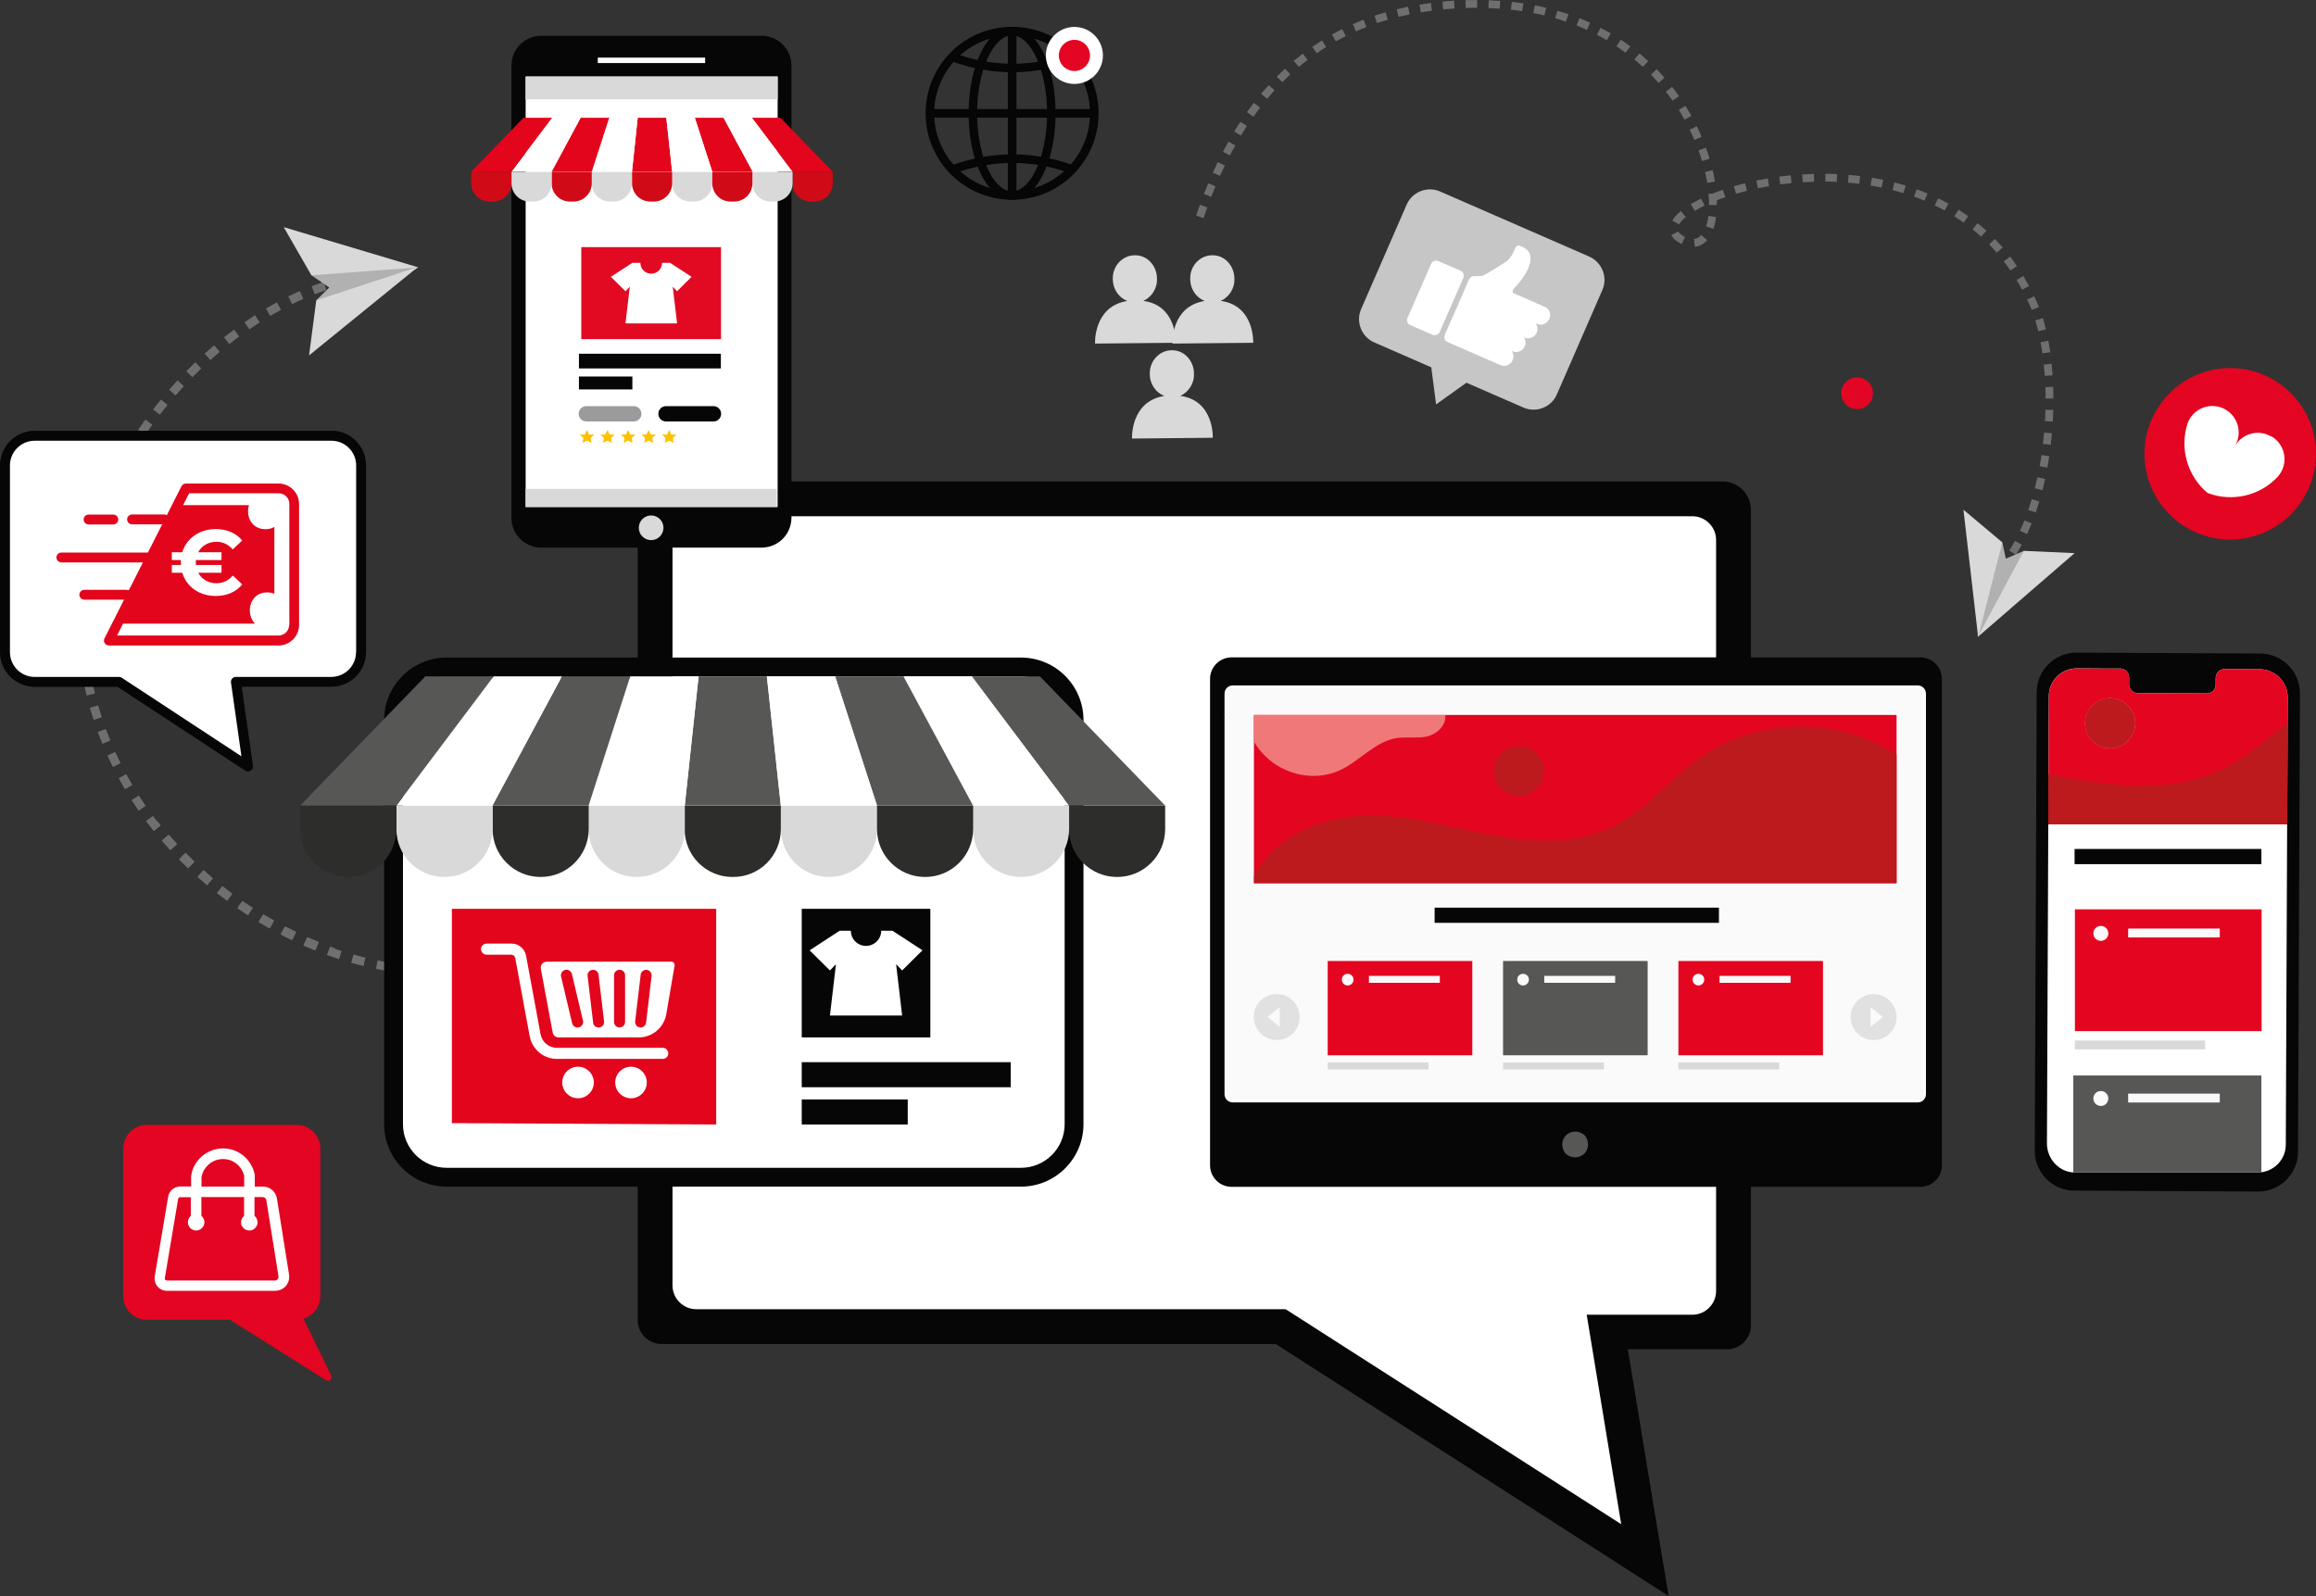 <?xml version="1.0" encoding="UTF-8"?>
<svg id="Ebene_1" data-name="Ebene 1" xmlns="http://www.w3.org/2000/svg" viewBox="0 0 826.01 569.31">
  <rect x="0" y="0" width="826.01" height="569.31" fill="#333333" stroke="none"/>
  <defs>
    <style>
      .cls-1 {
        fill: #e40521;
      }

      .cls-2 {
        fill: #6f6f6e;
      }

      .cls-3 {
        fill: #e2051b;
      }

      .cls-4 {
        fill: #b1b1b1;
      }

      .cls-5 {
        fill: #e30521;
      }

      .cls-6 {
        fill: #fcc200;
      }

      .cls-7 {
        fill: #98796e;
      }

      .cls-8 {
        fill: #fff;
      }

      .cls-9 {
        fill: #e1e1e1;
      }

      .cls-10 {
        fill: #060606;
      }

      .cls-11 {
        fill: #575756;
      }

      .cls-12 {
        fill: #f17879;
      }

      .cls-13 {
        fill: #2d2d2b;
      }

      .cls-14 {
        fill: #fcce84;
      }

      .cls-15 {
        fill: #9c9b9b;
      }

      .cls-16 {
        fill: #e2051c;
      }

      .cls-17 {
        fill: #a7c6be;
      }

      .cls-18 {
        fill: #bc1a1d;
      }

      .cls-19 {
        fill: #e20a22;
      }

      .cls-20 {
        fill: #fbdcd2;
      }

      .cls-21 {
        fill: #e30524;
      }

      .cls-22 {
        fill: #c6c6c6;
      }

      .cls-23 {
        fill: #fafafa;
      }

      .cls-24 {
        fill: #d9d9d9;
      }

      .cls-25 {
        fill: #d10a17;
      }
    </style>
  </defs>
  <path class="cls-2" d="M165.45,344.99l.15,3.06c-1.5.07-3.02.12-4.53.14l-.04-3.06c1.47-.02,2.96-.06,4.42-.13ZM156.61,345.1l-.07,3.06c-1.5-.04-3.03-.1-4.53-.19l.18-3.06c1.47.09,2.95.15,4.42.19ZM147.78,344.57l-.29,3.05c-1.49-.14-3.01-.32-4.5-.52l.4-3.04c1.46.19,2.94.36,4.39.5ZM139.02,343.4l-.51,3.02c-1.48-.25-2.98-.53-4.45-.84l.62-3c1.44.3,2.9.57,4.35.82ZM130.36,341.61l-.73,2.98c-1.46-.36-2.93-.74-4.38-1.15l.83-2.95c1.41.4,2.85.78,4.28,1.13ZM121.85,339.21l-.94,2.92c-1.43-.46-2.87-.95-4.29-1.46l1.04-2.88c1.38.5,2.79.98,4.19,1.43ZM56.17,292.95c.37.45.74.9,1.12,1.35l-2.35,1.96c-.38-.46-.76-.91-1.14-1.37l2.37-1.94ZM60.18,297.67c.98,1.11,1.98,2.21,2.97,3.29l-2.24,2.09c-1.02-1.09-2.04-2.22-3.03-3.35l2.3-2.02ZM113.52,336.21l-1.14,2.84c-1.39-.56-2.8-1.15-4.18-1.76l1.24-2.8c1.35.59,2.72,1.17,4.08,1.71ZM66.21,304.16c1.04,1.06,2.1,2.1,3.15,3.12l-2.12,2.21c-1.07-1.03-2.15-2.1-3.21-3.18l2.18-2.15ZM105.43,332.64l-1.33,2.76c-1.35-.65-2.71-1.34-4.04-2.04l1.42-2.71c1.3.68,2.63,1.35,3.95,1.99ZM72.6,310.31c1.09.99,2.21,1.98,3.32,2.93l-1.99,2.33c-1.14-.97-2.28-1.98-3.39-2.99l2.06-2.27ZM97.6,328.53l-1.52,2.66c-1.3-.74-2.61-1.52-3.9-2.3l1.6-2.61c1.25.77,2.53,1.53,3.81,2.25ZM79.33,316.07c1.15.92,2.32,1.84,3.49,2.72l-1.85,2.44c-1.19-.9-2.4-1.84-3.57-2.78l1.92-2.39ZM90.06,323.9l-1.69,2.56c-1.25-.82-2.51-1.68-3.74-2.55l1.77-2.5c1.2.85,2.44,1.69,3.66,2.5Z"/>
  <path class="cls-2" d="M116.34,103.55s-1.52.41-4.1,1.4l-1.09-2.86c2.75-1.05,4.33-1.47,4.4-1.49l.8,2.96ZM108.16,106.62c-1.32.58-2.66,1.2-4,1.86l-1.35-2.75c1.38-.68,2.77-1.32,4.12-1.92l1.23,2.8ZM100.23,110.51c-1.28.7-2.58,1.43-3.85,2.18l-1.56-2.64c1.3-.77,2.63-1.52,3.95-2.23l1.46,2.69ZM92.61,115c-1.23.78-2.47,1.61-3.69,2.45l-1.73-2.52c1.25-.86,2.52-1.7,3.78-2.5l1.65,2.58ZM85.31,120.02c-1.18.87-2.36,1.77-3.52,2.69l-1.9-2.4c1.18-.93,2.39-1.86,3.6-2.75l1.82,2.46ZM78.37,125.51c-1.12.95-2.24,1.93-3.34,2.91l-2.05-2.28c1.12-1.01,2.27-2.01,3.41-2.97l1.98,2.34ZM71.78,131.44c-1.06,1.02-2.12,2.06-3.15,3.11l-2.19-2.14c1.05-1.07,2.14-2.14,3.22-3.18l2.12,2.21ZM65.57,137.76c-.99,1.08-1.99,2.19-2.96,3.3l-2.31-2.01c.99-1.14,2-2.27,3.02-3.37l2.25,2.08ZM59.76,144.45c-.93,1.14-1.86,2.3-2.76,3.47l-2.42-1.87c.92-1.19,1.86-2.38,2.81-3.54l2.37,1.94ZM54.34,151.47c-.23.32-.46.64-.69.96-.62.87-1.25,1.77-1.87,2.66l-2.53-1.73c.63-.91,1.26-1.83,1.9-2.72.24-.33.47-.65.71-.98l2.48,1.8ZM46.97,162.54l-2.62-1.59c.78-1.29,1.59-2.58,2.4-3.83l2.57,1.66c-.79,1.23-1.59,2.49-2.36,3.76ZM42.56,170.24l-2.7-1.45c.71-1.32,1.45-2.65,2.19-3.95l2.66,1.52c-.73,1.28-1.46,2.58-2.15,3.88ZM39.96,175.26c-.47.94-.93,1.91-1.37,2.88l-2.79-1.26c.45-1.01.93-2.01,1.42-2.99.18-.37.37-.74.56-1.11l2.73,1.38c-.18.36-.37.72-.55,1.09ZM35.4,186.34l-2.91-.97c.48-1.45,1-2.89,1.54-4.28l2.85,1.11c-.52,1.35-1.03,2.74-1.49,4.14ZM33.02,194.82l-2.98-.69c.34-1.48.72-2.97,1.13-4.41l2.95.83c-.39,1.4-.76,2.83-1.09,4.27ZM31.41,203.49l-3.03-.43c.21-1.5.46-3.01.73-4.48l3.01.56c-.27,1.43-.51,2.9-.71,4.35ZM30.53,212.28l-3.06-.18c.09-1.51.21-3.03.36-4.53l3.05.3c-.15,1.45-.26,2.93-.35,4.4ZM30.36,221.11l-3.06.06c-.03-1.51-.03-3.04,0-4.54l3.06.06c-.03,1.46-.03,2.95,0,4.42ZM30.87,229.94l-3.05.29c-.14-1.5-.26-3.02-.35-4.52l3.06-.18c.09,1.46.2,2.95.34,4.41ZM32.04,238.7l-3.02.52c-.26-1.49-.49-2.99-.68-4.48l3.03-.41c.19,1.45.42,2.92.67,4.37ZM33.86,247.35l-2.97.74c-.36-1.46-.7-2.95-1.01-4.42l3-.63c.3,1.44.63,2.89.99,4.31ZM36.3,255.85l-2.91.95c-.47-1.43-.92-2.89-1.33-4.33l2.94-.85c.4,1.41.84,2.83,1.3,4.23ZM39.35,264.15l-2.84,1.16c-.57-1.39-1.12-2.81-1.64-4.22l2.87-1.06c.51,1.38,1.04,2.76,1.6,4.12ZM42.99,272.21l-2.74,1.36c-.67-1.35-1.32-2.73-1.94-4.1l2.79-1.26c.6,1.33,1.24,2.68,1.89,4ZM47.2,279.98l-2.64,1.55c-.77-1.3-1.51-2.63-2.23-3.95l2.69-1.46c.7,1.29,1.43,2.58,2.18,3.85ZM51.96,287.44l-2.52,1.74c-.85-1.24-1.7-2.51-2.51-3.78l2.58-1.65c.79,1.24,1.61,2.48,2.45,3.69ZM57.23,294.54l-2.39,1.91c-.94-1.18-1.87-2.38-2.77-3.59l2.46-1.83c.87,1.18,1.78,2.35,2.7,3.5ZM118.43,341.15c-.56-.21-1.11-.42-1.67-.63l1.1-2.86c.54.21,1.09.42,1.64.62l-1.07,2.87ZM112.57,338.84c-1.39-.58-2.78-1.18-4.15-1.79l1.25-2.8c1.34.6,2.71,1.19,4.07,1.76l-1.17,2.83ZM62.99,301.25l-2.25,2.07c-1.02-1.11-2.03-2.25-3.01-3.39l2.32-1.99c.95,1.11,1.94,2.22,2.94,3.31ZM104.33,335.15c-1.36-.65-2.72-1.33-4.04-2.01l1.4-2.72c1.3.67,2.63,1.33,3.97,1.98l-1.33,2.76ZM69.2,307.55l-2.11,2.22c-1.09-1.03-2.18-2.1-3.23-3.17l2.18-2.15c1.03,1.04,2.09,2.09,3.16,3.1ZM96.3,331.01c-1.32-.73-2.64-1.48-3.92-2.25l1.56-2.64c1.26.75,2.55,1.49,3.84,2.2l-1.48,2.68ZM75.83,313.42l-1.95,2.36c-1.16-.96-2.31-1.95-3.44-2.94l2.03-2.29c1.1.97,2.23,1.94,3.36,2.88ZM88.52,326.4c-1.27-.81-2.54-1.64-3.78-2.48l1.72-2.54c1.21.82,2.46,1.64,3.7,2.43l-1.64,2.59ZM82.83,318.84l-1.8,2.48c-1.22-.89-2.44-1.8-3.62-2.71l1.88-2.42c1.16.9,2.35,1.79,3.54,2.66Z"/>
  <polygon class="cls-4" points="111.07 98.2 117.44 102.54 112.8 107.12 123.13 111.54 149.17 95.36 114.62 93.44 111.07 98.2"/>
  <polygon class="cls-24" points="110.23 126.77 112.8 107.12 149.09 95.2 110.23 126.77"/>
  <polygon class="cls-24" points="101.19 81.02 111.07 98.2 149.17 95.36 101.19 81.02"/>
  <path class="cls-22" d="M566.74,91.49l-53.11-23.18c-4.57-2-9.95.11-11.92,4.64l-16.25,37.29c-2.01,4.57.14,9.92,4.71,11.92l20.3,8.86,1.72,13.23,10.83-7.74,20.3,8.86c4.57,2,9.95-.11,11.92-4.64l16.25-37.29c2.01-4.57-.14-9.92-4.71-11.92l-.04-.04Z"/>
  <path class="cls-8" d="M552.6,113.76c.74-1.69-.04-3.66-1.76-4.4h-.14l-10.87-4.78c-.67-.32-.28-1.3.49-2.11,1.86-1.9,6.65-7.53,5.31-11.78-.7-2.04-3.1-2.95-4.01-3.1-.77-.14-1.3,1.06-1.37,1.27l-.88,1.93s-1.23,1.76-1.83,2.25c-.6.49-7.84,5.07-8.83,5.31-.98.25-2.53.14-3.34.18s-1.51,1.06-1.93,2.22-7.7,17.69-8.06,18.47c-.35.81-.32,2.25.56,2.64.81.35,16.11,7.04,18.78,8.2l.32.14c1.69.74,3.69,0,4.43-1.72.49-1.13.32-2.36-.35-3.31l.25.11c1.69.74,3.69,0,4.43-1.72.49-1.09.32-2.29-.32-3.24l.14.07c1.69.74,3.69,0,4.43-1.72.53-1.16.28-2.46-.46-3.41l.49.28c1.69.74,3.69,0,4.43-1.72l.07-.04Z"/>
  <rect class="cls-8" x="499.48" y="100.01" width="24.94" height="12.52" rx="1.9" ry="1.9" transform="translate(209.83 533.01) rotate(-66.43)"/>
  <path class="cls-5" d="M821.8,177.35c-8.55,14.56-27.3,19.45-41.86,10.9s-19.45-27.3-10.9-41.86c8.55-14.56,27.3-19.45,41.86-10.9,14.56,8.55,19.45,27.3,10.9,41.86Z"/>
  <path class="cls-8" d="M810.01,155.69c-4.47-2.64-10.24-1.13-12.87,3.34v-.04c2.64-4.47,1.13-10.24-3.34-12.87-4.47-2.64-10.24-1.13-12.87,3.34-.32.56-.6,1.13-.77,1.72-2.81,8.86,0,18.68,7.18,24.66,8.76,3.34,18.68,1.02,25.01-5.77.42-.49.77-.98,1.13-1.55,2.64-4.47,1.13-10.24-3.34-12.87l-.11.04Z"/>
  <path class="cls-8" d="M456.71,473.14h-214.57c-4.64,0-8.48-3.83-8.48-8.48V186.39c0-4.64,3.83-8.48,8.48-8.48h365.96c5.7,0,10.17,4.64,10.17,10.17v278.55c0,4.64-3.83,8.48-8.48,8.48h-36.48l13.47,81.33-130.11-83.29h.04Z"/>
  <path class="cls-10" d="M612.05,192.62v267.86c0,4.66-3.81,8.48-8.48,8.48h-37.67l12.31,74.71-119.67-76.68h-210.21c-4.66,0-8.48-3.81-8.48-8.48V192.62c0-4.66,3.81-8.48,8.48-8.48h355.24c4.68,0,8.48,3.79,8.48,8.48ZM624.47,181.89c0-5.7-4.64-10.17-10.17-10.17H235.92c-4.64,0-8.48,3.83-8.48,8.48v290.72c0,4.64,3.83,8.48,8.48,8.48h219.07l116.47,74.71,23.67,15.2-4.64-27.75-9.92-60.29h35.42c4.64,0,8.48-3.83,8.48-8.48V181.89h0Z"/>
  <path class="cls-24" d="M407.75,107.35c2.92-1.34,5.03-4.36,4.89-7.95,0-4.64-3.55-8.48-7.95-8.34-4.36,0-7.95,3.83-7.81,8.48,0,3.55,2.11,6.61,5.17,7.81-12.17,1.97-11.5,15.2-11.5,15.2l28.81-.28s.53-13.37-11.64-14.95l.04.04Z"/>
  <path class="cls-24" d="M435.36,107.35c2.92-1.34,5.03-4.36,4.89-7.95,0-4.64-3.55-8.48-7.95-8.34-4.36,0-7.95,3.83-7.81,8.48,0,3.55,2.11,6.61,5.17,7.81-12.17,1.97-11.5,15.2-11.5,15.2l28.81-.28s.53-13.37-11.64-14.95l.04.04Z"/>
  <path class="cls-24" d="M420.94,141.23c2.92-1.34,5.03-4.36,4.89-7.95,0-4.64-3.55-8.48-7.95-8.34-4.36,0-7.95,3.83-7.81,8.48,0,3.55,2.11,6.61,5.17,7.81-12.17,1.97-11.5,15.2-11.5,15.2l28.81-.28s.53-13.37-11.64-14.95l.04.04Z"/>
  <path class="cls-2" d="M427.94,73.02l2.64.95c-.46,1.23-.91,2.53-1.34,3.83l-2.64-.91c.46-1.3.91-2.6,1.37-3.87h-.04ZM430.93,65.36l2.57,1.09c-.53,1.23-1.02,2.5-1.51,3.76l-2.6-1.02c.49-1.27,1.02-2.57,1.55-3.83ZM434.31,57.83l2.53,1.23c-.56,1.2-1.16,2.43-1.72,3.66l-2.53-1.16c.56-1.27,1.16-2.53,1.72-3.73ZM438.14,50.51l2.43,1.37c-.67,1.16-1.3,2.36-1.93,3.55l-2.46-1.3c.63-1.23,1.3-2.43,1.97-3.62ZM442.4,43.44l2.32,1.51c-.74,1.09-1.44,2.25-2.15,3.41l-2.39-1.44c.7-1.2,1.44-2.36,2.22-3.48h0ZM447.18,36.69l2.22,1.69c-.81,1.06-1.62,2.15-2.39,3.24l-2.29-1.62c.81-1.13,1.62-2.25,2.46-3.34v.04ZM452.49,30.36l2.08,1.86c-.88.98-1.79,2-2.64,3.03l-2.15-1.79c.88-1.06,1.79-2.11,2.71-3.13v.04ZM458.3,24.48l1.9,2.04c-.98.91-1.93,1.83-2.88,2.78l-1.97-1.97c.98-.98,1.97-1.93,2.99-2.88l-.04.04ZM464.66,19.14l1.69,2.22c-1.06.81-2.11,1.65-3.13,2.5l-1.79-2.15c1.06-.88,2.15-1.76,3.24-2.6v.04ZM471.49,14.42l1.48,2.36c-1.13.7-2.25,1.44-3.34,2.22l-1.58-2.29c1.13-.77,2.32-1.55,3.48-2.29h-.04ZM478.73,10.38l1.23,2.5c-1.2.6-2.39,1.23-3.55,1.86l-1.37-2.43c1.2-.67,2.43-1.3,3.66-1.93h.04ZM486.33,7.04l1.02,2.6c-1.23.49-2.5.98-3.73,1.55l-1.13-2.57c1.27-.56,2.53-1.09,3.83-1.58h0ZM494.18,4.36l.77,2.67c-1.3.39-2.57.77-3.83,1.2l-.88-2.64c1.3-.42,2.64-.84,3.94-1.23ZM502.2,2.39l.56,2.74c-1.3.28-2.64.56-3.94.88l-.67-2.71c1.34-.32,2.67-.63,4.05-.91ZM510.36,1.02l.35,2.78c-1.34.18-2.67.39-3.97.6l-.46-2.74c1.34-.21,2.71-.42,4.08-.6v-.04ZM518.59.25l.18,2.78c-1.34.07-2.71.18-4.05.32l-.28-2.78c1.34-.14,2.74-.25,4.12-.32h.04ZM526.82,0v2.78c-1.34,0-2.71,0-4.05.07l-.11-2.78c1.37-.04,2.78-.07,4.12-.07h.04ZM534.94.28h.14l-.21,2.81h-.14c-1.27-.11-2.57-.18-3.87-.21l.11-2.78c1.34.04,2.67.11,3.97.21v-.04ZM539.2.67c1.37.14,2.74.32,4.12.53l-.42,2.78c-1.3-.21-2.67-.39-4.01-.53l.32-2.78ZM547.4,1.9c1.37.25,2.71.56,4.05.88l-.63,2.71c-1.3-.32-2.6-.6-3.94-.84l.53-2.74ZM555.45,3.83c1.34.39,2.67.81,3.94,1.23l-.91,2.64c-1.27-.42-2.53-.84-3.83-1.2l.77-2.67h.04ZM563.3,6.51c1.3.49,2.57,1.06,3.83,1.62l-1.16,2.53c-1.2-.56-2.46-1.09-3.69-1.58l1.02-2.6v.04ZM570.86,9.92c1.23.63,2.46,1.3,3.62,2l-1.41,2.43c-1.16-.67-2.32-1.34-3.52-1.93l1.27-2.5h.04ZM578.03,14.14c1.16.77,2.32,1.55,3.41,2.39l-1.65,2.25c-1.06-.77-2.18-1.55-3.27-2.29l1.55-2.32-.04-.04ZM584.72,19.06c1.06.88,2.11,1.79,3.13,2.74l-1.9,2.04c-.98-.91-2.01-1.79-3.03-2.64l1.79-2.15ZM590.84,24.69c.95.98,1.9,2,2.81,3.06l-2.11,1.83c-.88-.98-1.79-2-2.71-2.95l2.01-1.93ZM596.33,30.95c.84,1.09,1.69,2.22,2.5,3.34l-2.29,1.62c-.77-1.09-1.58-2.18-2.39-3.2l2.18-1.72v-.04ZM601.11,37.74c.74,1.16,1.44,2.36,2.11,3.59l-2.43,1.37c-.63-1.16-1.34-2.32-2.04-3.45l2.36-1.48v-.04ZM599.46,75.27l1.79,2.15c-1.13.91-1.93,1.79-2.43,2.64l-2.39-1.41c.67-1.13,1.69-2.25,3.03-3.38ZM598.54,82.56c.39.7,1.23,1.37,2.46,1.97l-1.23,2.53c-1.79-.88-3.03-1.93-3.69-3.2l2.46-1.3h0ZM605.15,45.02c.6,1.23,1.2,2.5,1.72,3.8l-2.57,1.09c-.53-1.23-1.09-2.46-1.65-3.66l2.5-1.23h0ZM606.7,70.81l1.23,2.53c-1.27.6-2.43,1.23-3.48,1.86l-1.44-2.39c1.13-.67,2.39-1.34,3.73-2h-.04ZM608.43,52.66c.49,1.3.91,2.64,1.3,3.97l-2.67.81c-.39-1.27-.81-2.53-1.27-3.8l2.64-.95v-.04ZM606.74,83.82l2.11,1.83c-1.23,1.41-2.71,2.22-4.4,2.39l-.28-2.78c.98-.11,1.83-.56,2.57-1.44ZM610.82,60.64c.32,1.37.6,2.74.81,4.12l-2.74.46c-.21-1.27-.46-2.6-.77-3.9l2.71-.63v-.04ZM609.27,77l2.78.39c-.21,1.55-.53,2.99-.95,4.26l-2.64-.91c.39-1.09.67-2.32.84-3.73h-.04ZM610.75,69.05c1.16-.46,2.43-.91,3.69-1.37l.91,2.64c-1.02.35-2.04.74-3.03,1.09v1.72h-2.78c0-1.27-.04-2.6-.18-3.97l1.37-.11ZM622.39,65.36l.67,2.71c-1.3.32-2.64.67-3.9,1.06l-.77-2.67c1.3-.39,2.64-.74,4.01-1.09ZM630.48,63.67l.46,2.74c-1.34.21-2.67.49-3.97.74l-.56-2.74c1.34-.28,2.71-.53,4.08-.77v.04ZM638.68,62.54l.28,2.78c-1.34.14-2.71.28-4.01.46l-.39-2.78c1.34-.18,2.74-.35,4.12-.49v.04ZM646.94,62.05l.07,2.78c-1.34.04-2.71.11-4.05.18l-.18-2.78c1.37-.07,2.74-.14,4.12-.18h.04ZM655.21,62.08l-.14,2.78c-1.34-.07-2.67-.11-4.05-.11v-2.78c1.41,0,2.78.04,4.15.11h.04ZM659.32,62.37c1.37.11,2.74.25,4.12.42l-.35,2.78c-1.34-.18-2.67-.32-4.01-.42l.25-2.78ZM667.56,63.39c1.37.21,2.74.49,4.08.77l-.56,2.74c-1.3-.28-2.64-.53-3.94-.74l.46-2.74-.04-.04ZM675.65,65.07c1.34.35,2.67.74,4.01,1.13l-.81,2.67c-1.27-.39-2.57-.74-3.87-1.09l.7-2.71h-.04ZM683.59,67.5c1.3.46,2.6.98,3.87,1.51l-1.09,2.57c-1.23-.53-2.46-1.02-3.73-1.44l.95-2.64h0ZM691.23,70.74c1.23.6,2.5,1.23,3.69,1.9l-1.34,2.43c-1.16-.63-2.36-1.27-3.55-1.83l1.23-2.5h-.04ZM698.51,74.78c1.16.74,2.32,1.51,3.45,2.32l-1.62,2.29c-1.09-.77-2.18-1.51-3.31-2.22l1.48-2.36v-.04ZM705.3,79.6c1.09.88,2.15,1.79,3.17,2.71l-1.9,2.08c-.98-.88-2.01-1.76-3.03-2.6l1.76-2.18ZM711.45,85.23c.95.98,1.9,2,2.81,3.06l-2.11,1.83c-.88-1.02-1.79-2-2.71-2.95l2.01-1.93ZM716.91,91.53c.84,1.09,1.65,2.22,2.43,3.38l-2.32,1.58c-.74-1.09-1.55-2.18-2.36-3.24l2.22-1.69.04-.04ZM721.58,98.39c.7,1.16,1.41,2.39,2.08,3.62l-2.46,1.34c-.63-1.2-1.3-2.36-1.97-3.48l2.39-1.44-.04-.04ZM714.34,199.58l2.22,1.72c-.25.32-.49.63-.74.95l-2.18-1.76.7-.88v-.04ZM718.63,192.94l2.46,1.34c-.67,1.27-1.41,2.46-2.11,3.62l-2.36-1.51c.7-1.09,1.37-2.25,2.01-3.45ZM725.52,105.7c.39.81.77,1.65,1.13,2.46.18.46.39.88.56,1.34l-2.6,1.02c-.18-.42-.35-.84-.53-1.27-.35-.81-.7-1.62-1.09-2.39l2.53-1.2v.04ZM722.01,185.65l2.6,1.02c-.53,1.3-1.09,2.6-1.65,3.83l-2.53-1.16c.56-1.2,1.09-2.43,1.58-3.69ZM728.58,113.48c.39,1.27.77,2.64,1.09,4.01l-2.71.67c-.32-1.34-.67-2.64-1.06-3.87l2.67-.81h0ZM724.64,178.06l2.67.81c-.39,1.34-.81,2.67-1.27,3.94l-2.64-.91c.42-1.23.84-2.53,1.23-3.83ZM730.55,121.57c.25,1.34.49,2.71.67,4.08l-2.78.39c-.18-1.34-.42-2.67-.67-3.97l2.74-.53.04.04ZM726.65,170.25l2.74.6c-.28,1.37-.6,2.71-.95,4.01l-2.71-.7c.32-1.27.63-2.6.91-3.94v.04ZM731.71,129.76c.14,1.34.25,2.74.35,4.12l-2.78.18c-.11-1.37-.21-2.71-.35-4.01l2.78-.28ZM728.09,162.3l2.78.42c-.21,1.37-.42,2.74-.67,4.08l-2.74-.49c.25-1.3.46-2.64.67-3.97l-.04-.04ZM732.28,138.03c.04,1.37.07,2.74.07,4.12h-2.78c0-1.34,0-2.71-.07-4.05l2.78-.11v.04ZM729.04,154.28l2.78.25c-.11,1.37-.25,2.74-.42,4.12l-2.78-.32c.14-1.34.28-2.67.42-4.01v-.04ZM732.31,146.26c-.04,1.37-.11,2.74-.18,4.12l-2.78-.18c.07-1.34.14-2.71.18-4.05l2.78.07v.04Z"/>
  <polygon class="cls-4" points="721.83 196.49 715.39 199.27 714.13 193.46 705.65 199.23 705.37 227.2 723.77 201.55 721.83 196.49"/>
  <polygon class="cls-24" points="700.27 181.82 714.13 193.46 705.51 227.23 700.27 181.82"/>
  <polygon class="cls-24" points="739.91 197.3 721.83 196.49 705.37 227.2 739.91 197.3"/>
  <path class="cls-14" d="M226.99,326.39c-.88,0-1.62-.74-1.62-1.62v-14.07c0-.88.74-1.62,1.62-1.62s1.62.74,1.62,1.62v14.07c0,.88-.74,1.62-1.62,1.62Z"/>
  <circle class="cls-21" cx="662.35" cy="140.28" r="5.66"/>
  <rect class="cls-8" x="555.14" y="224.35" width="3.24" height="3.27"/>
  <path class="cls-5" d="M118.15,490.73l-9.92-20.37c3.45-1.02,6.01-4.19,6.01-7.98v-52.76c0-4.61-3.76-8.37-8.37-8.37h-53.54c-4.61,0-8.37,3.76-8.37,8.37v52.76c0,4.61,3.76,8.37,8.37,8.37h29.69l34.33,21.6c1.06.63,2.29-.49,1.76-1.62h.04Z"/>
  <path class="cls-8" d="M103.1,454.67l-4.33-27.16c-.39-2.46-2.5-4.26-4.96-4.26h-2.95v-4.26l-.04-.14c-.53-2.57-1.93-4.89-3.94-6.58-2.04-1.69-4.64-2.64-7.32-2.64s-5.49,1.02-7.6,2.85c-2.08,1.83-3.45,4.33-3.8,7.04v3.69h-3.83c-2.18,0-4.01,1.55-4.36,3.69l-4.78,28.39-.07.74c0,1.16.46,2.29,1.27,3.1.81.84,1.97,1.3,3.13,1.3h38.62c1.34,0,2.64-.53,3.59-1.48.95-.95,1.44-2.22,1.44-3.55l-.07-.81v.07ZM71.86,419.99c.28-1.79,1.2-3.45,2.57-4.64,1.41-1.23,3.24-1.93,5.1-1.93s3.52.6,4.92,1.76c1.3,1.09,2.25,2.6,2.64,4.26v3.8h-15.23v-3.27.04ZM68.1,433.68c-.67.56-1.09,1.41-1.09,2.29,0,1.62,1.34,2.95,2.95,2.95s2.95-1.34,2.95-2.95c0-.88-.39-1.72-1.09-2.29v-6.68h15.23v6.68c-.67.56-1.09,1.41-1.09,2.29,0,1.62,1.34,2.95,2.95,2.95s2.95-1.34,2.95-2.95c0-.88-.39-1.72-1.09-2.29v-6.68h2.95c.63,0,1.16.46,1.27,1.09l4.33,27.16v.21c0,.35-.11.67-.35.91-.25.25-.56.39-.91.39h-38.62l-.49-.21-.18-.46v-.11l4.78-28.39c.07-.32.32-.56.67-.56h3.83v6.68l.04-.04Z"/>
  <path class="cls-14" d="M247.42,307.85h-12.59c-.81,0-1.44-.63-1.44-1.44s.67-1.44,1.44-1.44h12.59c.81,0,1.44.63,1.44,1.44s-.67,1.44-1.44,1.44Z"/>
  <circle class="cls-17" cx="205" cy="368.35" r="3.38" transform="translate(-213.76 416.79) rotate(-67.5)"/>
  <path class="cls-8" d="M162.09,419.5c-11.12,0-20.19-9.04-20.19-20.16v-137.18c0-11.12,9.04-20.16,20.19-20.16h198.18c11.12,0,20.19,9.04,20.19,20.16v137.18c0,11.12-9.04,20.16-20.19,20.16h-198.18Z"/>
  <path class="cls-10" d="M364.13,241.27c8.62,0,15.58,6.96,15.58,15.55v144.18c0,8.58-6.96,15.55-15.58,15.55h-204.83c-8.62,0-15.58-6.96-15.58-15.55v-144.18c0-8.58,6.96-15.55,15.58-15.55h156.11M364.13,234.55h-204.83c-12.28,0-22.3,9.99-22.3,22.27v144.18c0,12.28,9.99,22.27,22.3,22.27h204.83c12.28,0,22.3-9.99,22.3-22.27v-144.18c0-12.28-9.99-22.27-22.3-22.27Z"/>
  <path class="cls-24" d="M295.65,312.81h0c-9.46,0-17.13-7.67-17.13-17.13v-8.34h34.3v8.34c0,9.46-7.67,17.13-17.13,17.13h-.04Z"/>
  <path class="cls-13" d="M261.49,312.81h-.28c-9.39,0-17.02-7.6-17.02-16.99v-8.44h34.3v8.44c0,9.39-7.6,16.99-16.99,16.99Z"/>
  <path class="cls-24" d="M227.06,312.81h0c-9.46,0-17.13-7.67-17.13-17.13v-8.34h34.3v8.34c0,9.46-7.67,17.13-17.13,17.13h-.04Z"/>
  <path class="cls-13" d="M192.8,312.81h0c-9.46,0-17.13-7.67-17.13-17.13v-8.34h34.3v8.34c0,9.46-7.67,17.13-17.13,17.13h-.04Z"/>
  <path class="cls-24" d="M158.5,312.81h0c-9.46,0-17.13-7.67-17.13-17.13v-8.34h34.3v8.34c0,9.46-7.67,17.13-17.13,17.13h-.04Z"/>
  <path class="cls-13" d="M398.39,312.81h0c-9.46,0-17.13-7.67-17.13-17.13v-8.34h34.3v8.34c0,9.46-7.67,17.13-17.13,17.13h-.04Z"/>
  <path class="cls-24" d="M364.13,312.81h0c-9.46,0-17.13-7.67-17.13-17.13v-8.34h34.3v8.34c0,9.46-7.67,17.13-17.13,17.13h-.04Z"/>
  <path class="cls-13" d="M329.91,312.81h0c-9.46,0-17.13-7.67-17.13-17.13v-8.34h34.3v8.34c0,9.46-7.67,17.13-17.13,17.13h-.04Z"/>
  <path class="cls-13" d="M124.2,312.81h0c-9.46,0-17.13-7.67-17.13-17.13v-8.34h34.3v8.34c0,9.46-7.67,17.13-17.13,17.13h-.04Z"/>
  <polygon class="cls-11" points="273.52 241.27 249.15 241.27 244.22 287.35 278.48 287.35 273.52 241.27"/>
  <polygon class="cls-8" points="249.15 241.27 224.77 241.27 209.93 287.35 244.22 287.35 249.15 241.27"/>
  <polygon class="cls-11" points="224.77 241.27 200.39 241.27 175.63 287.35 209.93 287.35 224.77 241.27"/>
  <polygon class="cls-8" points="200.39 241.27 176.05 241.27 141.37 287.35 175.63 287.35 200.39 241.27"/>
  <polygon class="cls-11" points="176.05 241.27 151.68 241.27 107.07 287.35 141.37 287.35 176.05 241.27"/>
  <polygon class="cls-11" points="370.89 241.27 346.51 241.27 381.26 287.35 415.56 287.35 370.89 241.27"/>
  <polygon class="cls-8" points="346.62 241.27 322.24 241.27 346.97 287.35 381.26 287.35 346.62 241.27"/>
  <polygon class="cls-11" points="322.24 241.27 297.86 241.27 312.78 287.35 347.04 287.35 322.24 241.27"/>
  <polygon class="cls-8" points="297.86 241.27 273.49 241.27 278.48 287.35 312.78 287.35 297.86 241.27"/>
  <polyline class="cls-10" points="285.94 387.81 360.48 387.81 360.48 378.87 285.94 378.87"/>
  <polyline class="cls-10" points="285.94 401.1 323.75 401.1 323.75 392.17 285.94 392.17"/>
  <polygon class="cls-16" points="161.17 324.17 161.17 326.78 161.17 400.61 255.44 401.1 255.44 324.17 161.17 324.17"/>
  <path class="cls-8" d="M173.59,340.53h8.93l.81.32.42.77,5.14,27.89c.42,2.36,1.65,4.4,3.38,5.87,1.72,1.48,3.97,2.32,6.37,2.32h37.74c1.09,0,1.97-.88,1.97-1.97s-.88-1.97-1.97-1.97h-37.74c-1.44,0-2.78-.53-3.83-1.41-1.06-.88-1.79-2.11-2.04-3.55l-5.14-27.89c-.21-1.23-.88-2.32-1.79-3.1-.91-.77-2.11-1.23-3.38-1.23h-8.93c-1.09,0-1.97.88-1.97,1.97s.88,1.97,1.97,1.97h.07Z"/>
  <path class="cls-8" d="M230.68,386.12c0,3.1-2.53,5.63-5.63,5.63s-5.63-2.53-5.63-5.63,2.53-5.63,5.63-5.63,5.63,2.53,5.63,5.63Z"/>
  <path class="cls-8" d="M211.79,386.12c0,3.1-2.53,5.63-5.63,5.63s-5.63-2.53-5.63-5.63,2.53-5.63,5.63-5.63,5.63,2.53,5.63,5.63Z"/>
  <path class="cls-8" d="M239.44,343.03h-44.43c-1.37,0-2.39,1.23-2.11,2.57l4.22,22.69c.18,1.02,1.09,1.76,2.11,1.76h28.53c4.89,0,9.08-3.52,9.88-8.34l2.95-17.27c.14-.74-.42-1.41-1.16-1.41ZM206.44,366.46c-1.06.25-2.11-.42-2.39-1.48l-3.94-16.64c-.25-1.06.39-2.11,1.48-2.39,1.06-.25,2.11.42,2.39,1.48l3.94,16.64c.25,1.06-.39,2.11-1.48,2.39ZM213.72,366.49c-1.09.14-2.08-.63-2.18-1.72l-1.97-16.64c-.14-1.09.63-2.08,1.72-2.18,1.09-.14,2.08.63,2.18,1.72l1.97,16.64c.14,1.09-.63,2.08-1.72,2.18ZM222.94,364.52c0,1.09-.88,1.97-1.97,1.97s-1.97-.88-1.97-1.97v-16.64c0-1.09.88-1.97,1.97-1.97s1.97.88,1.97,1.97v16.64ZM232.4,348.13l-1.97,16.64c-.14,1.09-1.13,1.86-2.18,1.72-1.09-.14-1.86-1.13-1.72-2.18l1.97-16.64c.14-1.09,1.13-1.86,2.18-1.72,1.09.14,1.86,1.13,1.72,2.18Z"/>
  <rect class="cls-10" x="285.94" y="324.17" width="45.87" height="45.87"/>
  <path class="cls-8" d="M329.03,338.98l-10.73-7h-4.01c0,2.99-2.43,5.42-5.42,5.42s-5.42-2.43-5.42-5.42h-3.97l-10.73,7,7.25,7.18,2.15-2.25-2.15,18.33h25.75l-2.15-18.33,2.15,2.25,7.25-7.18h.04Z"/>
  <path class="cls-10" d="M275.21,13.4h0l-.63-.21-.21-.07-.25-.07-.25-.07h-.25l-.25-.11h-.21l-.28-.07h-.21l-.32-.04h-79.88c-.35,0-.7.07-1.06.11l-.53.11c-4.5.91-7.95,4.68-8.41,9.32-.04.35-.07.7-.07,1.09v161.28c0,4.61,2.92,8.51,7,10.02h.07l.6.21.21.07.25.07.25.07h.25l.25.11h.21l.28.07h.21l.32.04h79.36c.35,0,.74,0,1.09-.07,4.99-.49,8.97-4.5,9.46-9.5.04-.35.07-.7.07-1.09V23.43c0-4.61-2.92-8.51-7-10.02h-.07Z"/>
  <rect class="cls-8" x="187.48" y="27.3" width="89.87" height="153.54"/>
  <polygon class="cls-8" points="251.43 22.48 213.27 22.48 213.2 22.37 213.2 20.65 213.27 20.54 251.43 20.54 251.5 20.65 251.5 22.37 251.43 22.48"/>
  <circle class="cls-24" cx="232.23" cy="188.26" r="4.4"/>
  <rect class="cls-24" x="187.48" y="174.4" width="89.59" height="6.44"/>
  <rect class="cls-24" x="187.48" y="27.3" width="89.87" height="8.16"/>
  <path class="cls-24" d="M247.49,71.9h-1.23c-3.62,0-6.54-2.92-6.54-6.54v-4.08h14.32v4.08c0,3.62-2.92,6.54-6.54,6.54Z"/>
  <path class="cls-25" d="M233.18,71.9h-1.23c-3.62,0-6.54-2.92-6.54-6.54v-4.08h14.32v4.08c0,3.62-2.92,6.54-6.54,6.54Z"/>
  <path class="cls-24" d="M218.82,71.9h-1.23c-3.62,0-6.54-2.92-6.54-6.54v-4.08h14.32v4.08c0,3.62-2.92,6.54-6.54,6.54Z"/>
  <path class="cls-25" d="M204.51,71.9h-1.23c-3.62,0-6.54-2.92-6.54-6.54v-4.08h14.32v4.08c0,3.62-2.92,6.54-6.54,6.54Z"/>
  <path class="cls-24" d="M190.19,71.9h-1.23c-3.62,0-6.54-2.92-6.54-6.54v-4.08h14.32v4.08c0,3.62-2.92,6.54-6.54,6.54Z"/>
  <path class="cls-25" d="M290.44,71.9h-1.23c-3.62,0-6.54-2.92-6.54-6.54v-4.08h14.32v4.08c0,3.62-2.92,6.54-6.54,6.54Z"/>
  <path class="cls-24" d="M276.13,71.9h-1.23c-3.62,0-6.54-2.92-6.54-6.54v-4.08h14.32v4.08c0,3.62-2.92,6.54-6.54,6.54Z"/>
  <path class="cls-25" d="M261.81,71.9h-1.23c-3.62,0-6.54-2.92-6.54-6.54v-4.08h14.32v4.08c0,3.62-2.92,6.54-6.54,6.54Z"/>
  <path class="cls-25" d="M175.84,71.9h-1.23c-3.62,0-6.54-2.92-6.54-6.54v-4.08h14.32v4.08c0,3.62-2.92,6.54-6.54,6.54Z"/>
  <polygon class="cls-3" points="237.64 42 227.44 42 225.4 61.24 239.72 61.24 237.64 42"/>
  <polygon class="cls-8" points="227.44 42 217.28 42 211.05 61.24 225.4 61.24 227.44 42"/>
  <polygon class="cls-3" points="217.28 42 207.08 42 196.73 61.24 211.05 61.24 217.28 42"/>
  <polygon class="cls-8" points="207.08 42 196.91 42 182.38 61.24 196.73 61.24 207.08 42"/>
  <polygon class="cls-3" points="196.91 42 186.71 42 168.07 61.24 182.38 61.24 196.91 42"/>
  <polygon class="cls-3" points="278.34 42 268.14 42 282.67 61.24 296.98 61.24 278.34 42"/>
  <polygon class="cls-8" points="268.18 42 258.01 42 268.35 61.24 282.67 61.24 268.18 42"/>
  <polygon class="cls-3" points="258.01 42 247.81 42 254.04 61.24 268.39 61.24 258.01 42"/>
  <polygon class="cls-8" points="247.81 42 237.64 42 239.72 61.24 254.04 61.24 247.81 42"/>
  <rect class="cls-10" x="206.48" y="126.17" width="50.62" height="5.24"/>
  <rect class="cls-10" x="206.48" y="134.3" width="19.06" height="4.61"/>
  <polygon class="cls-6" points="210.66 156.21 211.93 154.98 210.1 155.02 209.36 153.36 208.52 155.02 206.76 154.98 208.06 156.21 207.78 157.97 209.36 157.16 210.91 157.97 210.66 156.21"/>
  <polygon class="cls-6" points="217.98 156.21 219.25 154.98 217.45 155.02 216.68 153.36 215.84 155.02 214.11 154.98 215.38 156.21 215.1 157.97 216.68 157.16 218.26 157.97 217.98 156.21"/>
  <polygon class="cls-6" points="225.33 156.21 226.6 154.98 224.77 155.02 224.03 153.36 223.19 155.02 221.43 154.98 222.69 156.21 222.45 157.97 224.03 157.16 225.58 157.97 225.33 156.21"/>
  <polygon class="cls-6" points="232.65 156.21 233.92 154.98 232.12 155.02 231.35 153.36 230.5 155.02 228.78 154.98 230.05 156.21 229.76 157.97 231.35 157.16 232.93 157.97 232.65 156.21"/>
  <polygon class="cls-6" points="240 156.21 241.27 154.98 239.44 155.02 238.66 153.36 237.85 155.02 236.1 154.98 237.36 156.21 237.12 157.97 238.66 157.16 240.25 157.97 240 156.21"/>
  <path class="cls-15" d="M226.04,150.34h-16.92c-1.51,0-2.74-1.23-2.74-2.74s1.23-2.74,2.74-2.74h16.92c1.51,0,2.74,1.23,2.74,2.74s-1.23,2.74-2.74,2.74Z"/>
  <path class="cls-10" d="M254.46,150.34h-16.92c-1.51,0-2.74-1.23-2.74-2.74s1.23-2.74,2.74-2.74h16.92c1.51,0,2.74,1.23,2.74,2.74s-1.23,2.74-2.74,2.74Z"/>
  <rect class="cls-19" x="207.32" y="88.15" width="49.84" height="32.82"/>
  <path class="cls-8" d="M246.65,98.74l-7.67-4.99h-2.85c0,2.15-1.72,3.87-3.87,3.87s-3.87-1.72-3.87-3.87h-2.85l-7.67,4.99,5.21,5.14,1.55-1.62-1.55,13.09h18.4l-1.55-13.09,1.55,1.62,5.17-5.14h0Z"/>
  <path class="cls-10" d="M805.27,425.02l-65.39-.32c-7.88,0-14.21-6.44-14.18-14.28l.7-163.49c0-7.84,6.44-14.18,14.32-14.14l65.39.32c7.88.04,14.21,6.44,14.18,14.28l-.7,163.49c0,7.84-6.44,14.18-14.32,14.14Z"/>
  <path class="cls-8" d="M806,238.73l-12.66-.07c-1.69,0-3.1,1.41-3.1,3.2v2.29c0,1.76-1.41,3.2-3.1,3.2l-24.73-.11c-1.69,0-3.06-1.44-3.06-3.24v-2.29c0-1.76-1.37-3.2-3.06-3.24h-4.47l-11.08-.07c-5.52,0-9.99,4.4-10.02,9.92l-.67,159.59c0,5.49,4.4,10.27,9.88,10.31h65.29c5.52,0,9.99-4.4,10.02-9.92l.67-159.59c0-5.49-4.43-9.95-9.92-9.99h0Z"/>
  <path class="cls-1" d="M756.3,238.52h-4.47l-11.08-.07c-5.52,0-9.99,4.4-10.02,9.92l-.14,30.25c3.34.67,6.72,1.34,10.06,1.9,17.27,3.03,35.81,4.08,51.64-3.45,8.76-4.19,16.08-10.69,23.6-16.88v-11.47c.07-5.49-4.36-9.95-9.88-9.99l-12.66-.07c-1.69,0-3.1,1.41-3.1,3.2v2.29c0,1.76-1.41,3.2-3.1,3.2l-24.73-.11c-1.69,0-3.06-1.44-3.06-3.24v-2.29c0-1.76-1.37-3.2-3.06-3.24v.04ZM761.51,257.97c0,4.92-4.01,8.93-8.93,8.93s-8.93-4.01-8.93-8.93,4.01-8.93,8.93-8.93,8.93,4.01,8.93,8.93Z"/>
  <path class="cls-1" d="M740.65,280.52c-3.34-.6-6.72-1.23-10.06-1.9l-.07,15.41h85.23l.14-33.8c-7.53,6.19-14.84,12.7-23.6,16.88-15.83,7.53-34.37,6.47-51.64,3.45v-.04ZM766.57,288.58c-.42,0-.77-.35-.77-.77s.35-.77.77-.77.77.35.77.77-.35.77-.77.77ZM771.46,288.58c-.42,0-.77-.35-.77-.77s.35-.77.77-.77.77.35.77.77-.35.77-.77.77ZM776.32,288.58c-.42,0-.77-.35-.77-.77s.35-.77.77-.77.77.35.77.77-.35.77-.77.77Z"/>
  <circle class="cls-10" cx="766.57" cy="287.84" r=".77"/>
  <circle class="cls-10" cx="771.46" cy="287.84" r=".77"/>
  <circle class="cls-10" cx="776.32" cy="287.84" r=".77"/>
  <path class="cls-1" d="M752.57,249.04c-4.92,0-8.93,4.01-8.93,8.93s4.01,8.93,8.93,8.93,8.93-4.01,8.93-8.93-4.01-8.93-8.93-8.93Z"/>
  <path class="cls-18" d="M752.57,249.04c-4.92,0-8.93,4.01-8.93,8.93s4.01,8.93,8.93,8.93,8.93-4.01,8.93-8.93-4.01-8.93-8.93-8.93Z"/>
  <path class="cls-18" d="M740.68,277.99c-3.34-.6-6.72-1.23-10.06-1.9l-.07,17.94h85.23l.14-36.37c-7.53,6.19-14.84,12.7-23.6,16.88-15.83,7.53-34.37,6.47-51.64,3.45h0Z"/>
  <path class="cls-10" d="M684.9,234.48h-245.66c-4.22,0-7.67,3.45-7.67,7.67v173.52c0,4.22,3.45,7.67,7.67,7.67h245.66c4.22,0,7.67-3.45,7.67-7.67v-173.52c0-4.22-3.45-7.67-7.67-7.67"/>
  <path class="cls-11" d="M565.34,405.11c3.34,4.78-1.9,9.99-6.68,6.65l-.42-.42c-3.34-4.78,1.9-9.99,6.65-6.65l.42.42h.04Z"/>
  <path class="cls-23" d="M683.98,392.84h-244.33c-1.41,0-2.53-1.13-2.53-2.53v-142.88c0-1.41,1.13-2.53,2.53-2.53h244.33c1.41,0,2.53,1.13,2.53,2.53v142.88c0,1.41-1.13,2.53-2.53,2.53"/>
  <path class="cls-8" d="M683.98,393.22h-244.33c-1.62,0-2.92-1.3-2.92-2.92v-142.88c0-1.62,1.3-2.92,2.92-2.92h244.33c1.62,0,2.92,1.3,2.92,2.92v142.88c0,1.62-1.3,2.92-2.92,2.92M439.65,245.28c-1.2,0-2.15.95-2.15,2.15v142.88c0,1.2.95,2.15,2.15,2.15h244.33c1.2,0,2.15-.95,2.15-2.15v-142.88c0-1.2-.95-2.15-2.15-2.15h-244.33"/>
  <circle class="cls-9" cx="668.22" cy="362.76" r="8.2" transform="translate(8.33 740.47) rotate(-58.28)"/>
  <path class="cls-10" d="M474.48,420.41s.25-.25.63-.6.98-.81,1.62-1.34v.14c-.63-.53-1.2-1.06-1.58-1.41s-.63-.6-.63-.63c0,0,.28.18.7.53s.98.84,1.62,1.37l.07.11-.07.07c-.63.53-1.23.98-1.65,1.3-.42.32-.7.53-.7.49v-.04Z"/>
  <polyline class="cls-7" points="436.74 254.77 436.63 254.77 436.63 255.02 436.74 255.02 436.74 254.77"/>
  <polyline class="cls-20" points="437.51 254.77 436.74 254.77 436.74 255.02 437.51 255.02 437.51 254.77"/>
  <path class="cls-10" d="M360.97,71.26c-17.02,0-30.85-13.82-30.85-30.85s13.82-30.85,30.85-30.85,30.85,13.82,30.85,30.85-13.82,30.85-30.85,30.85ZM360.97,12.63c-15.34,0-27.79,12.49-27.79,27.79s12.49,27.79,27.79,27.79,27.79-12.49,27.79-27.79-12.49-27.79-27.79-27.79Z"/>
  <path class="cls-10" d="M360.97,71.26c-8.69,0-15.51-13.54-15.51-30.85s6.82-30.85,15.51-30.85,15.51,13.54,15.51,30.85-6.82,30.85-15.51,30.85ZM360.97,12.63c-6.75,0-12.49,12.73-12.49,27.79s5.7,27.79,12.49,27.79,12.49-12.73,12.49-27.79-5.7-27.79-12.49-27.79Z"/>
  <rect class="cls-10" x="331.67" y="38.9" width="58.64" height="3.06"/>
  <rect class="cls-10" x="359.46" y="11.12" width="3.06" height="58.64"/>
  <path class="cls-10" d="M361.14,25.78c-7.35,0-14.74-1.34-22.02-4.01l1.06-2.85c13.93,5.1,28.03,5.1,41.96,0l1.06,2.85c-7.32,2.67-14.67,4.01-22.02,4.01h-.04Z"/>
  <path class="cls-10" d="M340.14,61.94l-1.06-2.85c14.63-5.38,29.44-5.38,44.07,0l-1.06,2.85c-13.93-5.1-28.03-5.1-41.96,0Z"/>
  <path class="cls-8" d="M393.36,19.77c0,5.63-4.57,10.17-10.17,10.17s-10.17-4.57-10.17-10.17,4.57-10.17,10.17-10.17,10.17,4.57,10.17,10.17Z"/>
  <path class="cls-5" d="M388.76,19.77c0,3.06-2.5,5.56-5.56,5.56s-5.56-2.5-5.56-5.56,2.5-5.56,5.56-5.56,5.56,2.5,5.56,5.56Z"/>
  <rect class="cls-11" x="739.45" y="383.62" width="67.08" height="34.61"/>
  <polyline class="cls-1" points="676.42 315.03 447.22 315.03 447.22 255.02 676.42 255.02 676.42 315.03"/>
  <path class="cls-18" d="M676.42,269.2c-21.28-13.86-50.23-13.3-70.88,1.62-10.17,7.35-18.47,17.76-29.48,23.53-13.65,7.14-29.65,6.19-44.6,3.38-14.91-2.81-29.79-7.32-44.92-6.75-15.13.56-31.87,7.11-39.29,21.53v2.53h229.17v-45.83Z"/>
  <path class="cls-12" d="M515.49,255.02h-68.28v9.5c4.54,7.81,12.91,12.24,21.25,12.24,3.48,0,6.96-.77,10.13-2.36,6.65-3.34,12.03-9.85,19.24-11.08,1.2-.21,2.43-.25,3.66-.25h3.1c1.41,0,2.81-.07,4.19-.35,3.52-.74,7.11-3.87,6.68-7.7"/>
  <path class="cls-18" d="M541.7,266.03c-4.92,0-8.93,4.01-8.93,8.93s4.01,8.93,8.93,8.93,8.93-4.01,8.93-8.93-4.01-8.93-8.93-8.93Z"/>
  <rect class="cls-10" x="511.66" y="323.75" width="101.41" height="5.42"/>
  <rect class="cls-10" x="739.91" y="302.82" width="66.62" height="5.42"/>
  <rect class="cls-1" x="473.53" y="342.78" width="51.57" height="33.63"/>
  <path class="cls-23" d="M482.74,349.43c0,1.13-.91,2.08-2.08,2.08s-2.08-.91-2.08-2.08.91-2.08,2.08-2.08,2.08.91,2.08,2.08Z"/>
  <polyline class="cls-23" points="488.23 350.56 513.52 350.56 513.52 348.09 488.23 348.09"/>
  <rect class="cls-24" x="473.53" y="379.01" width="35.95" height="2.46"/>
  <rect class="cls-11" x="536.07" y="342.78" width="51.57" height="33.63"/>
  <path class="cls-23" d="M545.29,349.43c0,1.13-.91,2.08-2.08,2.08s-2.08-.91-2.08-2.08.91-2.08,2.08-2.08,2.08.91,2.08,2.08Z"/>
  <polyline class="cls-23" points="550.77 350.56 576.06 350.56 576.06 348.09 550.77 348.09"/>
  <rect class="cls-24" x="536.07" y="379.01" width="35.95" height="2.46"/>
  <rect class="cls-1" x="598.61" y="342.78" width="51.57" height="33.63"/>
  <path class="cls-23" d="M607.83,349.43c0,1.13-.91,2.08-2.08,2.08s-2.08-.91-2.08-2.08.91-2.08,2.08-2.08,2.08.91,2.08,2.08Z"/>
  <polyline class="cls-23" points="613.28 350.56 638.61 350.56 638.61 348.09 613.28 348.09"/>
  <rect class="cls-24" x="598.61" y="379.01" width="35.95" height="2.46"/>
  <polygon class="cls-23" points="667.13 366.28 667.13 359.24 671.53 362.76 667.13 366.28"/>
  <path class="cls-9" d="M463.54,362.76c0-4.54-3.66-8.2-8.2-8.2s-8.2,3.66-8.2,8.2,3.66,8.2,8.2,8.2,8.2-3.66,8.2-8.2Z"/>
  <polygon class="cls-23" points="456.43 366.28 456.43 359.24 452.07 362.76 456.43 366.28"/>
  <rect class="cls-1" x="740.02" y="324.35" width="66.59" height="43.44"/>
  <circle class="cls-23" cx="749.27" cy="332.93" r="2.67"/>
  <polyline class="cls-23" points="759.01 334.38 791.69 334.38 791.69 331.21 759.01 331.21"/>
  <circle class="cls-23" cx="749.27" cy="391.82" r="2.67"/>
  <polyline class="cls-23" points="759.01 393.26 791.69 393.26 791.69 390.09 759.01 390.09"/>
  <rect class="cls-24" x="740.02" y="371.13" width="46.43" height="3.17"/>
  <path class="cls-8" d="M12.38,155.44h105.81c5.84,0,10.59,4.75,10.59,10.59v66.59c0,5.84-4.75,10.59-10.59,10.59h-34.01l4.29,30.22-46.01-30.22H12.38c-5.84,0-10.59-4.75-10.59-10.59v-66.59c0-5.84,4.75-10.59,10.59-10.59Z"/>
  <path class="cls-10" d="M118.15,153.65H12.38c-6.82,0-12.38,5.52-12.38,12.38v66.59c0,6.82,5.52,12.38,12.38,12.38h29.55l45.55,29.9c.6.39,1.34.39,1.93,0,.6-.39.91-1.06.81-1.76l-4.01-28.18h31.97c6.82,0,12.38-5.52,12.38-12.38v-66.59c0-6.82-5.52-12.38-12.38-12.38l-.04.04ZM126.98,232.62c0,4.85-3.94,8.83-8.83,8.83h-34.01c-.53,0-1.02.21-1.34.6-.35.39-.49.91-.42,1.41l3.73,26.31-42.7-28.03c-.28-.18-.63-.28-.98-.28H12.38c-4.85,0-8.83-3.94-8.83-8.83v-66.59c0-4.85,3.94-8.83,8.83-8.83h105.81c4.89,0,8.83,3.94,8.83,8.83v66.59h-.04Z"/>
  <path class="cls-8" d="M99.33,176.02h-31.94l-2.15,4.22h23.5c-1.16,3.73.77,8.58,5.84,8.58,1.27,0,2.32-.32,3.2-.81v23.85c-.74-.32-1.58-.49-2.57-.49-6.37,0-7.84,7.67-4.33,11.15h-47.06l-.42.81-1.72,3.41h57.58c2.11,0,3.8-1.69,3.8-3.8v-43.09c0-2.11-1.69-3.8-3.8-3.8l.07-.04Z"/>
  <path class="cls-16" d="M99.33,172.47h-33.03c-.67,0-1.27.39-1.58.98l-3.03,5.98-21.39,42.28-3.03,5.98c-.28.56-.25,1.2.07,1.72s.88.84,1.51.84h60.47c4.05,0,7.35-3.31,7.35-7.35v-43.09c0-4.05-3.31-7.35-7.35-7.35ZM103.13,222.88c0,2.11-1.69,3.8-3.8,3.8h-57.58l1.72-3.41.42-.81h47.06c-3.48-3.48-2.04-11.15,4.33-11.15.98,0,1.83.18,2.57.49v-23.85c-.88.53-1.93.81-3.2.81-5.07,0-7.04-4.85-5.84-8.58h-23.5l2.15-4.22h31.94c2.11,0,3.8,1.69,3.8,3.8v43.09l-.07.04Z"/>
  <path class="cls-16" d="M58.6,183.51h-11.5c-.98,0-1.76.81-1.76,1.76s.81,1.76,1.76,1.76h11.5c.98,0,1.76-.81,1.76-1.76s-.81-1.76-1.76-1.76Z"/>
  <path class="cls-16" d="M31.59,187.07h8.83c.98,0,1.76-.81,1.76-1.76s-.81-1.76-1.76-1.76h-8.83c-.98,0-1.76.81-1.76,1.76s.81,1.76,1.76,1.76Z"/>
  <path class="cls-16" d="M45.16,210.39h-15.09c-.98,0-1.76.81-1.76,1.76s.81,1.76,1.76,1.76h15.09c.98,0,1.76-.81,1.76-1.76s-.81-1.76-1.76-1.76Z"/>
  <path class="cls-16" d="M53.33,197.09h-31.45c-.98,0-1.76.81-1.76,1.76s.81,1.76,1.76,1.76h31.45c.98,0,1.76-.81,1.76-1.76s-.81-1.76-1.76-1.76Z"/>
  <path class="cls-8" d="M83.01,205.29l3.38,3.17c-2.18,2.67-5.45,4.12-9.46,4.12-5.8,0-10.41-3.27-11.92-8.27h-3.73v-2.78h3.24v-1.76h-3.24v-2.78h3.73c1.51-4.96,6.12-8.27,11.92-8.27,4.01,0,7.32,1.44,9.46,4.08l-3.38,3.17c-1.58-1.79-3.52-2.71-5.8-2.71-2.92,0-5.31,1.41-6.51,3.73h8.3v2.78h-9.15v1.76h9.15v2.78h-8.3c1.23,2.29,3.59,3.73,6.51,3.73,2.29,0,4.26-.91,5.8-2.74Z"/>
</svg>
